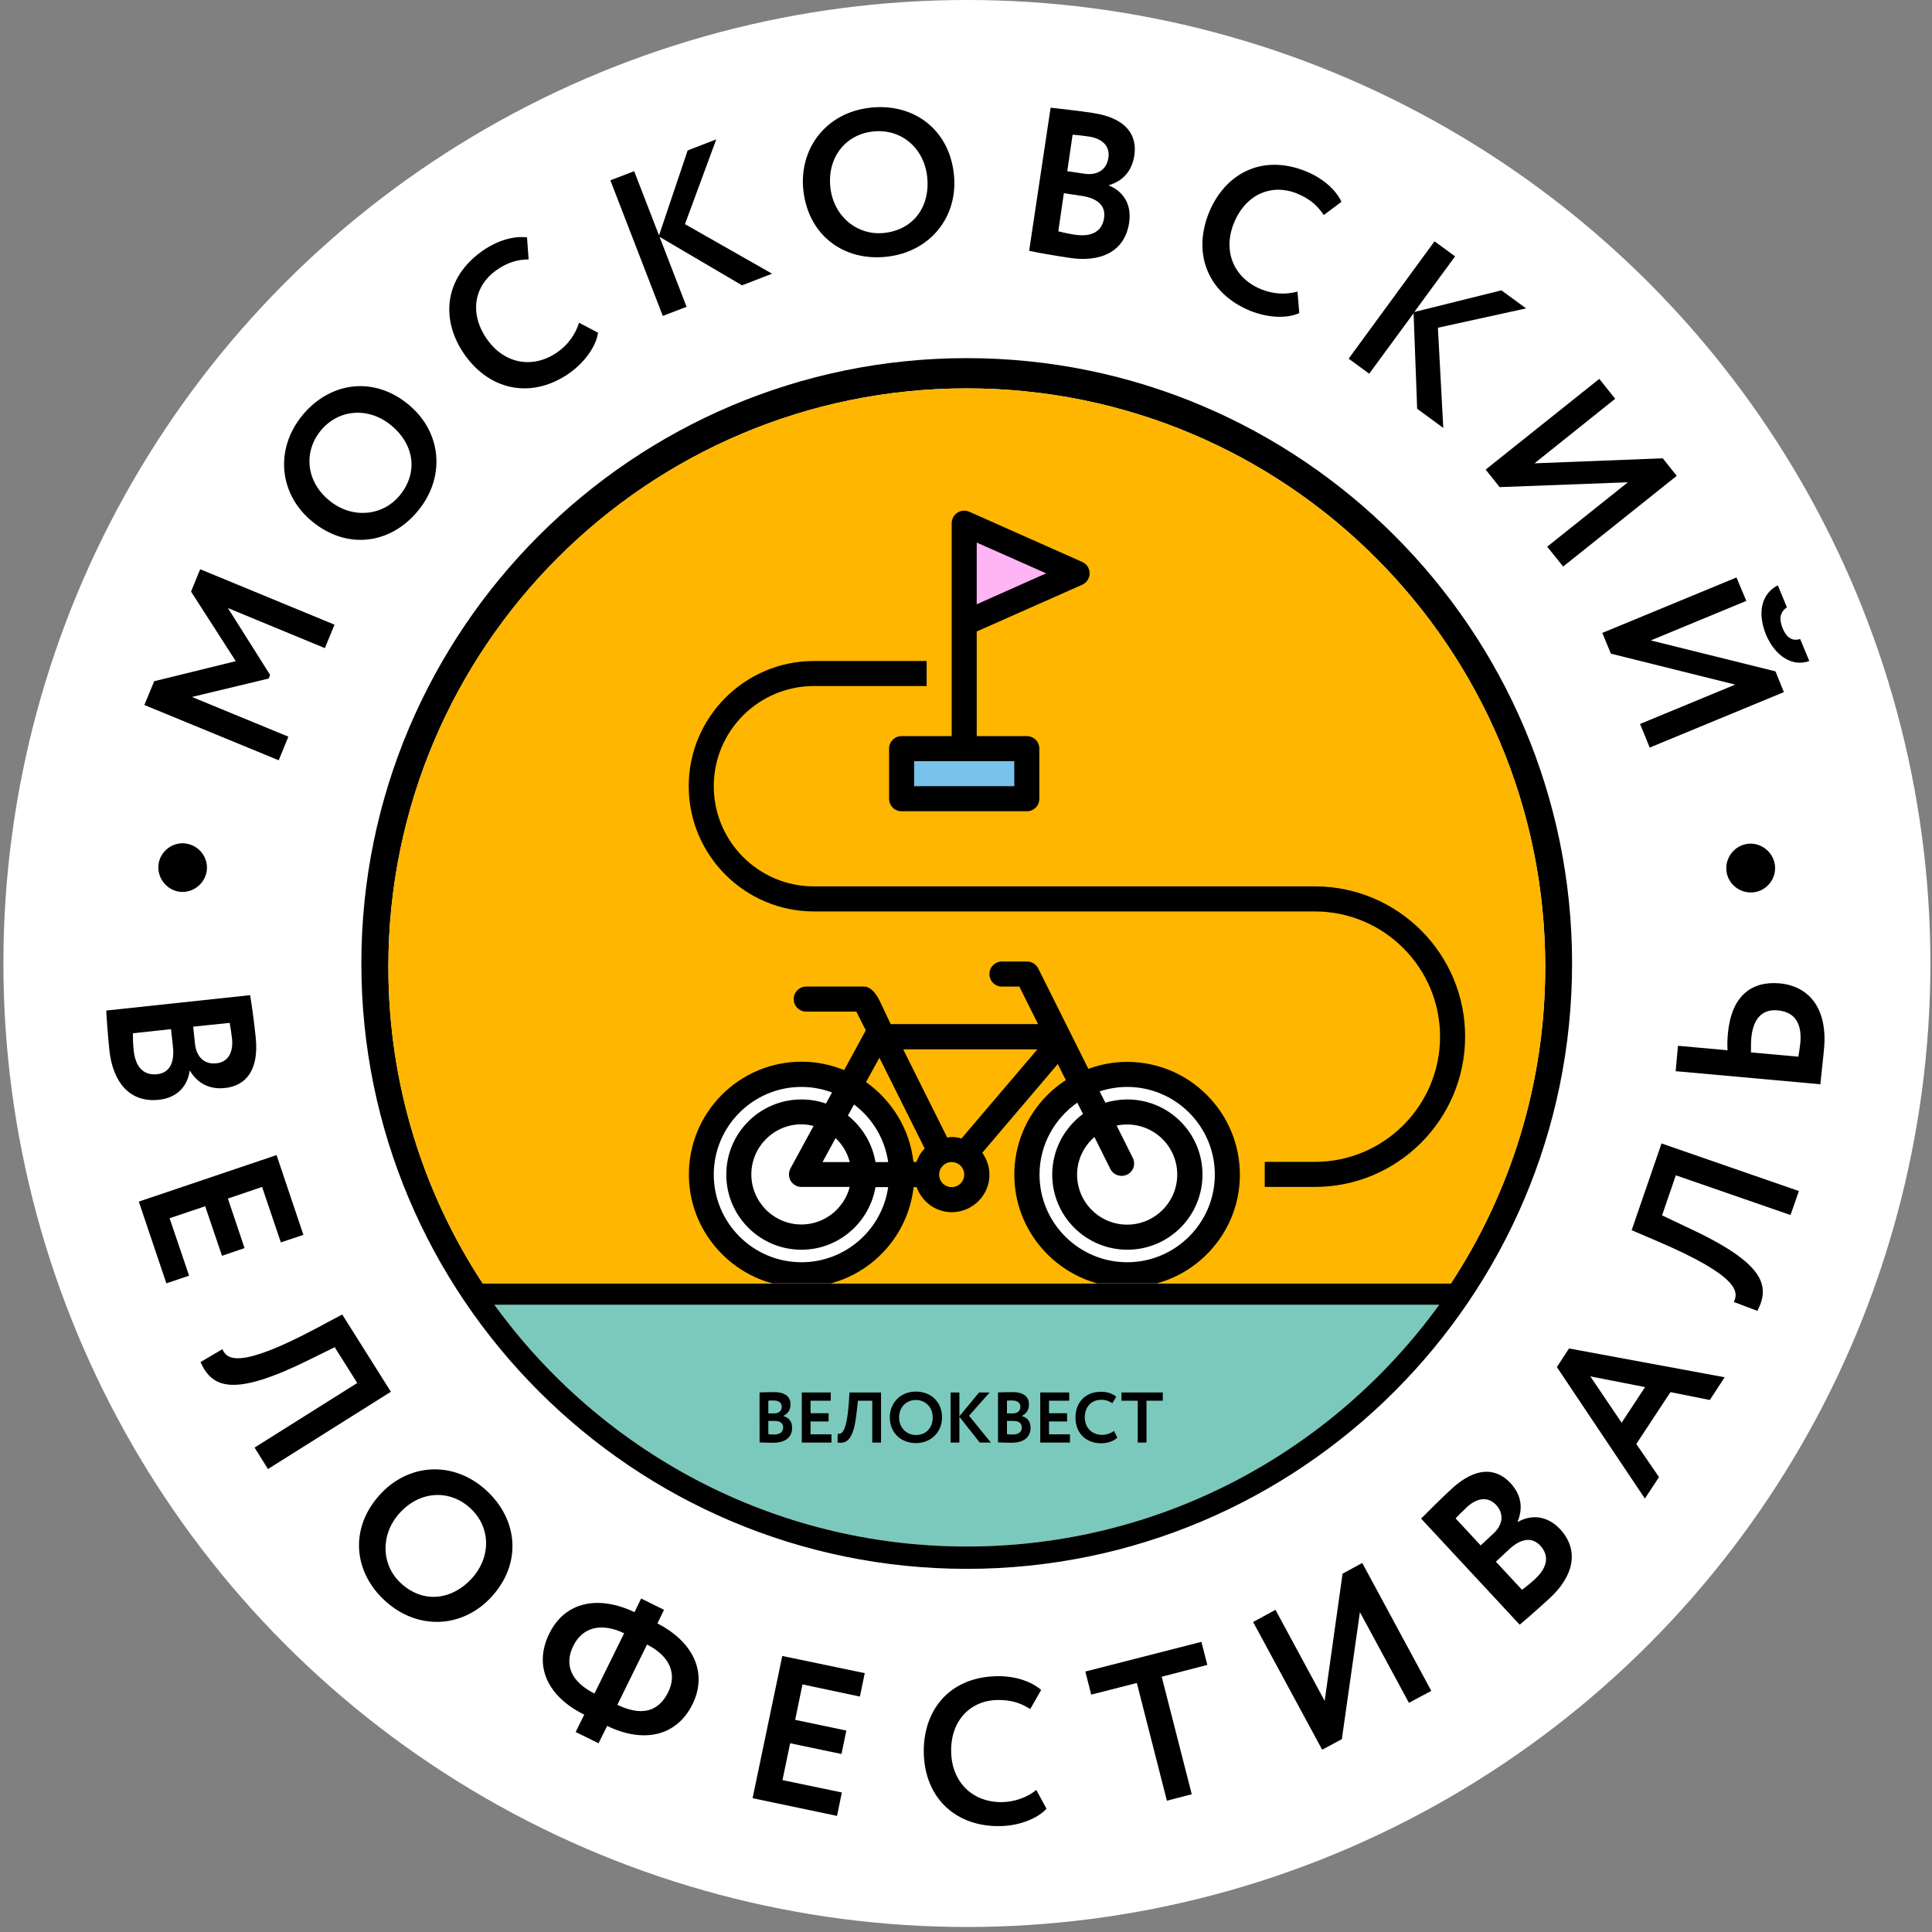 <?xml version="1.0" encoding="utf-8"?>
<!-- Generator: Adobe Illustrator 25.4.1, SVG Export Plug-In . SVG Version: 6.00 Build 0)  -->
<svg version="1.1" id="Слой_1" xmlns="http://www.w3.org/2000/svg" xmlns:xlink="http://www.w3.org/1999/xlink" x="0px" y="0px"
	 viewBox="0 0 1080 1080" style="enable-background:new 0 0 1080 1080;" xml:space="preserve">
<rect x="0" y="0" width="1080" height="1080" fill="#808080" stroke="none"/>
<style type="text/css">
	.st0{fill:#FFFFFF;}
	.st1{fill:#7BC9BC;}
	.st2{fill:#79C2EB;}
	.st3{fill:#E9B4D2;}
	.st4{fill:#FFB4F5;}
	.st5{fill:#FF9F00;}
	.st6{fill:#968DFF;}
	.st7{fill:#FF6700;}
	.st8{fill:#3CE7BF;}
	.st9{fill:#008ED1;}
	.st10{fill:#FFB600;}
	.st11{fill:#00C6FF;}
	.st12{fill:#FF732A;}
	.st13{fill:#52B737;}
	.st14{fill:#00A280;}
	.st15{fill:#87C8B6;}
	.st16{fill:#6291CB;}
	.st17{fill:#7CC1EB;}
	.st18{fill:#8E8BC2;}
	.st19{fill:#6561A7;}
	.st20{fill:#00A543;}
	.st21{fill:#86C961;}
	.st22{clip-path:url(#SVGID_00000006690466502445987710000014163323186055022494_);}
	.st23{fill:#B3B3B3;}
	.st24{display:none;}
	.st25{clip-path:url(#SVGID_00000088113366721250474080000010062154043709044375_);fill:#79C2EB;}
	.st26{clip-path:url(#SVGID_00000088113366721250474080000010062154043709044375_);fill:#FFFFFF;}
	.st27{clip-path:url(#SVGID_00000088113366721250474080000010062154043709044375_);fill:#7BC9BC;}
	.st28{clip-path:url(#SVGID_00000088113366721250474080000010062154043709044375_);fill:#FFB4F5;}
	.st29{clip-path:url(#SVGID_00000088113366721250474080000010062154043709044375_);}
	.st30{clip-path:url(#SVGID_00000045612322256270301130000002124481612666300087_);fill:#79C2EB;}
	.st31{clip-path:url(#SVGID_00000045612322256270301130000002124481612666300087_);fill:#FFFFFF;}
	.st32{clip-path:url(#SVGID_00000045612322256270301130000002124481612666300087_);fill:#FFB600;}
	.st33{clip-path:url(#SVGID_00000045612322256270301130000002124481612666300087_);}
	.st34{fill:#F3F3F1;}
	.st35{fill:#FFD54F;}
	.st36{fill:#FFE082;}
	.st37{fill:#FFC107;}
	.st38{fill:#64B5F6;}
	.st39{clip-path:url(#SVGID_00000176020095379164677570000004382617446517989514_);fill:#FFB600;}
	.st40{clip-path:url(#SVGID_00000176020095379164677570000004382617446517989514_);fill:#FFFFFF;}
	.st41{clip-path:url(#SVGID_00000176020095379164677570000004382617446517989514_);fill:#79C2EB;}
	.st42{clip-path:url(#SVGID_00000176020095379164677570000004382617446517989514_);fill:#FFB4F5;}
	.st43{clip-path:url(#SVGID_00000176020095379164677570000004382617446517989514_);}
	.st44{clip-path:url(#SVGID_00000040537551862643208090000014698064348650648716_);fill:#968DFF;}
	.st45{clip-path:url(#SVGID_00000040537551862643208090000014698064348650648716_);fill:#FFFFFF;}
	.st46{clip-path:url(#SVGID_00000040537551862643208090000014698064348650648716_);fill:#FFB600;}
	.st47{clip-path:url(#SVGID_00000040537551862643208090000014698064348650648716_);}
	.st48{clip-path:url(#SVGID_00000136374226063251816910000005514482578358917807_);}
</style>
<circle class="st0" cx="540.5" cy="538.6" r="538.6"/>
<g>
	<g>
		<path class="st1" d="M276.4,729.4h528.1c-59.3,81.8-155.5,135.1-264,135.1C431.9,864.5,335.7,811.2,276.4,729.4"/>
		<path d="M878.8,538.6c0-186.6-151.8-338.4-338.4-338.4C353.8,200.2,202,352,202,538.6C202,725.2,353.8,877,540.4,877
			C727,877,878.8,725.2,878.8,538.6 M276.4,729.4h528.1c-59.3,81.8-155.5,135.1-264,135.1C431.9,864.5,335.7,811.2,276.4,729.4"/>
		<g>
			<g>
				<path d="M88.6,483.3c-0.9,7.4,4.6,14.3,11.8,15.2c7.5,0.9,14.3-4.6,15.2-11.9c0.9-7.4-4.5-14.2-12-15.1
					C96.4,470.6,89.5,475.9,88.6,483.3"/>
				<polyline points="161.2,411.8 107.3,389.6 150.2,379.3 151,377.3 127.4,339.9 181.6,362.3 187,349.2 111.9,318.2 106.8,330.7 
					131.8,369.6 86.2,380.8 80.7,394.1 155.8,425 				"/>
				<path d="M1011.4,369.5l-5.1-12.3c-4.8,1.5-7.8-1.2-9.8-6c-2.2-5.4-1.4-9.1,2.4-11.7l-5.1-12.3c-8.8,4.5-11.8,14.9-6.5,27.8
					C992.3,366.7,1002,373,1011.4,369.5"/>
				<path d="M977,471.7c-7.5,0.9-12.8,7.9-11.9,15.3c0.9,7.4,7.8,12.7,15.3,11.8c7.3-0.9,12.7-7.7,11.8-15.1
					C991.3,476.2,984.3,470.8,977,471.7"/>
				<polyline points="900.5,365.4 970,382.7 916.8,404.7 922.2,417.9 997.2,386.9 992.5,375.3 922.8,358 976.2,335.9 970.7,322.8 
					895.7,353.8 				"/>
				<path d="M318.4,208.5c8.6-6.1,14.9-15.1,15.9-22.5l-10.6-5.6c-2.1,6.7-6.4,12.5-12,16.4c-13.6,9.6-29.7,6.7-39.4-7.1
					c-10.2-14.4-7.2-29.9,5.1-38.6c6.6-4.7,12.3-6,18.1-6.1l-0.9-12.3c-7.2-0.9-16.3,1.5-25,7.6c-21.9,15.5-23.2,39.2-9.7,58.2
					C274.6,219.1,298.2,222.8,318.4,208.5"/>
				<path d="M495.8,143.5c24-2.7,40.1-22.1,37.4-46.4c-2.8-25.1-22.8-39.6-46.8-36.9c-24.8,2.8-39.9,23-37.3,46.4
					C452,131.8,471.9,146.2,495.8,143.5 M488,73.5c15.2-1.7,28.4,8.6,30.3,25.3c1.8,15.9-7,29.5-23.9,31.4
					c-15.1,1.7-28.4-9.2-30.2-25.3C462.3,88.2,472.5,75.2,488,73.5"/>
				<path d="M174.5,291.5c19.6,16.1,43.9,12.7,59.2-6c15.4-18.7,13.4-43.9-5.4-59.4c-19.5-16.1-43.9-12.6-59.3,6.1
					C153.2,251.6,156.3,276.6,174.5,291.5 M179.3,240.7c9.7-11.8,26.4-13.6,39.4-2.9c12.4,10.1,15.6,26,4.7,39.2
					c-9.7,11.7-26.8,13.1-39.3,2.8C171.1,269.2,169.5,252.7,179.3,240.7"/>
				<polyline points="383.8,171.5 368.7,132.4 414.8,159.5 431.6,153 382.9,125.3 400.4,77.9 384.4,84.1 368.4,131.6 354.5,95.7 
					341.2,100.8 370.5,176.6 				"/>
				<path d="M631.2,124.5c1.6-10.7-3.7-17.7-11.3-20.8l0-0.2c7.4-2.2,12.8-7.4,14.2-16.6c1.7-11.2-4.3-21-23.5-23.8
					c-8-1.2-18.8-2.4-23.3-2.9l-12,80c4.7,1.1,15,2.8,22.3,3.9C614.7,146.8,628.7,141.1,631.2,124.5 M599.6,75.3
					c2.6,0.2,5.7,0.5,8.9,1c7.6,1.1,12.1,5.3,11.1,11.9c-1.1,7.4-7,9.9-13.5,8.9l-9.5-1.4L599.6,75.3z M594.7,108l10,1.5
					c8.8,1.3,13.5,5.5,12.5,12.3c-1.1,7.6-6.9,10.8-16.4,9.4c-4-0.6-7.3-1.4-9.2-1.9L594.7,108z"/>
				<polyline points="838.3,272.3 910,269.6 864.9,305.6 873.8,316.7 937.3,266 929.5,256.2 857.8,259 902.9,222.9 894,211.8 
					830.5,262.5 				"/>
				<polyline points="790.2,175.1 792.2,228.5 806.8,239.2 803.8,183.2 853.1,172.4 839.3,162.3 790.6,174.4 813.4,143.3 
					801.9,134.9 753.9,200.5 765.4,208.9 				"/>
				<path d="M698.8,173.7c9.8,4,20.8,4.5,27.5,1.3l-1-12c-6.8,1.9-13.9,1.3-20.3-1.3c-15.4-6.3-21.6-21.4-15.2-37.1
					c6.7-16.3,21.3-22.1,35.3-16.4c7.5,3.1,11.6,7.1,14.9,12l9.9-7.4c-3.1-6.5-10-13-19.8-17c-24.8-10.1-45.5,1.5-54.3,23.1
					C666.3,142.5,675.8,164.3,698.8,173.7"/>
			</g>
			<g>
				<path d="M88.7,614.8c10.7-1.1,16.2-8,17.3-16.2l0.2,0c4,6.6,10.4,10.6,19.6,9.6c11.2-1.2,19.2-9.4,17.1-28.7
					c-0.8-8.1-2.3-18.8-3.1-23.2l-80.4,8.6c0.2,4.8,1,15.2,1.8,22.6C63.1,604.4,72.1,616.5,88.7,614.8 M128.4,571.8
					c0.5,2.5,0.9,5.6,1.3,8.8c0.8,7.6-2.1,13.1-8.7,13.8c-7.4,0.8-11.3-4.3-12-10.9l-1-9.6L128.4,571.8z M74.7,587
					c-0.4-4-0.4-7.4-0.4-9.4l21.3-2.3l1.1,10c0.9,8.9-2,14.4-8.8,15.2C80.3,601.3,75.7,596.6,74.7,587"/>
				<polyline points="114.7,674.3 124.1,702 136.7,697.7 127.4,670 146.5,663.5 157,694.5 169.6,690.3 154.6,645.7 77.6,671.7 
					93,717.4 105.7,713.1 94.8,681 				"/>
				<path d="M560.4,1007.4c-16.6,0.3-28.3-11-28.7-28c-0.4-17.6,10.8-28.8,25.8-29.1c8.1-0.1,13.5,1.9,18.4,5.1l6.1-10.7
					c-5.4-4.7-14.3-7.9-24.9-7.7c-26.8,0.6-41.1,19.4-40.7,42.8c0.5,25.3,17.9,41.5,42.8,41c10.6-0.2,20.8-4.2,25.8-9.7l-5.7-10.5
					C574,1004.9,567.2,1007.2,560.4,1007.4"/>
				<polyline points="671.6,917.8 606.7,934.4 610,947.3 635.5,940.8 652.3,1006.6 666.2,1003 649.4,937.3 674.9,930.7 				"/>
				<polyline points="750.5,879.7 740.5,950.8 713,899.9 700.5,906.7 739.1,978.1 750.1,972.2 760.2,901.2 787.6,951.9 800.1,945.2 
					761.5,873.7 				"/>
				<polyline points="420.7,1005.2 467.9,1015.1 470.6,1002 437.4,995.1 441.7,974.5 470.4,980.5 473.1,967.4 444.5,961.4 
					448.6,941.6 480.7,948.4 483.4,935.3 437.3,925.7 				"/>
				<path d="M191.3,734.8l-14.4,7.7c-43.3,23-50,17.5-52.6,11.7l-12.2,7.2c6.6,14.8,18.7,19.6,61.2-1.5l13.8-6.8l12.6,20l-57.4,36.1
					l7.5,12l68.7-43.2"/>
				<path d="M994.8,549.7c-15.9-1.4-27,7.2-28.9,28.1c-0.2,2.2-0.4,5.7-0.2,9.3l-27.7-2.5l-1.3,14.2l80.9,7.3
					c0.4-4.7,1.4-12.7,2.1-20.4C1021.5,564.3,1011.8,551.3,994.8,549.7 M1006.4,582.9c-0.3,2.8-0.7,5.3-1.1,7.8l-26.5-2.4
					c0-3.3,0-6.1,0.2-8.1c0.9-9.9,5.5-16.3,14.7-15.4C1003.7,565.7,1007.3,572.5,1006.4,582.9"/>
				<path d="M848.6,850.7l-0.2-0.2c2.9-7.1,2.3-14.6-4-21.4c-7.7-8.3-19-9.8-33.2,3.4c-5.9,5.5-13.6,13.1-16.8,16.4l55.1,59.3
					c3.7-3,11.5-9.9,17-15c12.6-11.7,16.9-26.1,5.6-38.4C864.6,846.9,855.8,846.7,848.6,850.7 M827.7,863.9l-14-15.1
					c1.7-1.9,4-4.1,6.3-6.3c5.6-5.2,11.7-6.1,16.3-1.3c5,5.5,3.4,11.6-1.5,16.1L827.7,863.9z M858.1,882.7c-3,2.8-5.7,4.8-7.3,6
					L836.2,873l7.4-6.9c6.6-6.1,12.7-7.1,17.4-2.1C866.2,869.6,865.1,876.2,858.1,882.7"/>
				<path d="M912.1,687.7l15,6.4c45.1,19.4,44.9,28.1,42.1,33.7l13.2,5c7.4-14.4,3.7-26.9-39.4-46.8l-13.9-6.6l7.7-22.4l64.1,22.2
					l4.7-13.4l-76.8-26.6"/>
				<path d="M870.3,764.2l49.2,73.5l7.9-12l-12.7-18.5l19.1-29l22,4.4l8.3-12.7l-87-16.1 M919.6,775.4l-13.1,19.9L889,769.4
					L919.6,775.4z"/>
				<path d="M367.5,907.5l3.7-7.6l-12.8-6.3l-3.7,7.6c-20.1-9.5-38.8-6.1-47.7,12.1c-9,18.4-0.5,35.3,19.6,45.2l-4.8,9.7l12.8,6.3
					l4.8-9.7c20,9.7,38.7,6.1,47.7-12.1C395.9,934.8,387.2,917.6,367.5,907.5 M332.3,946.7c-12.7-6.4-17.2-15.8-11.8-26.7
					c4.9-9.9,15-13.4,28.4-7L332.3,946.7z M373.5,946c-5.5,11.1-15.1,13.4-28.4,7l16.6-33.7C375.2,926.2,378.3,936.3,373.5,946"/>
				<path d="M212.3,835.6c-17,18.7-14.8,43.2,3.1,59.4c17.9,16.3,43.1,15.5,59.5-2.5c17-18.7,14.7-43.2-3.2-59.5
					C253.2,816.2,228.1,818.1,212.3,835.6 M263.7,882.4c-10.8,11.8-26.8,14.3-39.4,2.8c-11.3-10.2-11.8-27.4-0.9-39.4
					c11.3-12.5,27.8-13.3,39.3-2.9C274.1,853.2,275,869.9,263.7,882.4"/>
			</g>
		</g>
		<path class="st0" d="M811.1,717.4c33.3-50.8,52.7-111.6,52.7-176.9c0-178.6-144.8-323.4-323.4-323.4S217.1,361.9,217.1,540.5
			c0,65.3,19.4,126.1,52.7,176.9H811.1z"/>
	</g>
	<g>
		<defs>
			<path id="SVGID_00000180360182847308238210000005738377517133106585_" d="M811.1,717.4c33.3-50.8,52.7-111.6,52.7-176.9
				c0-178.6-144.8-323.4-323.4-323.4S217.1,361.9,217.1,540.5c0,65.3,19.4,126.1,52.7,176.9H811.1z"/>
		</defs>
		<clipPath id="SVGID_00000064327901946786942050000003070140381226649753_">
			<use xlink:href="#SVGID_00000180360182847308238210000005738377517133106585_"  style="overflow:visible;"/>
		</clipPath>
		
			<rect x="108" y="177.1" style="clip-path:url(#SVGID_00000064327901946786942050000003070140381226649753_);fill:#FFB600;" width="856.2" height="592.7"/>
		
			<circle style="clip-path:url(#SVGID_00000064327901946786942050000003070140381226649753_);fill:#FFFFFF;" cx="628.9" cy="658.1" r="55.8"/>
		
			<circle style="clip-path:url(#SVGID_00000064327901946786942050000003070140381226649753_);fill:#FFFFFF;" cx="450.9" cy="658.1" r="55.8"/>
		
			<rect x="507.4" y="418.5" style="clip-path:url(#SVGID_00000064327901946786942050000003070140381226649753_);fill:#79C2EB;" width="68.3" height="25.8"/>
		<polygon style="clip-path:url(#SVGID_00000064327901946786942050000003070140381226649753_);fill:#FFB4F5;" points="541.6,341.5 
			541.6,298.5 602.4,320 		"/>
		<g style="clip-path:url(#SVGID_00000064327901946786942050000003070140381226649753_);">
			<g>
				<path d="M735.1,495.5H455c-30.9,0-56-25.1-56-56s25.1-56,56-56h63v-14h-63c-38.6,0-70,31.4-70,70s31.4,70,70,70h280
					c38.6,0,70,31.4,70,70c0,38.6-31.4,70-70,70h-28v14h28c46.3,0,84-37.7,84-84C819.1,533.2,781.4,495.5,735.1,495.5z"/>
				<path d="M604.9,326.9c2.5-1.1,4.2-3.6,4.2-6.4s-1.6-5.3-4.2-6.4l-63-28c-2.2-1-4.7-0.8-6.7,0.5c-2,1.3-3.2,3.5-3.2,5.9v119h-28
					c-3.9,0-7,3.1-7,7v28c0,3.9,3.1,7,7,7h70c3.9,0,7-3.1,7-7v-28c0-3.9-3.1-7-7-7h-28v-58.5L604.9,326.9z M546,303.3l38.8,17.2
					L546,337.8V303.3z M567,439.5h-56v-14h56V439.5z"/>
				<path d="M630.1,593.6c-7.6,0-14.9,1.4-21.7,3.9l-28-56.1c-1.2-2.4-3.6-3.9-6.3-3.9h-14c-3.9,0-7,3.1-7,7l0,0c0,3.9,3.1,7,7,7
					h9.7l10.5,21h-82.4l-6.1-12.9c-2.7-5.7-6.1-8.1-8.6-8.1h-32.5c-3.9,0-7,3.1-7,7v0c0,3.9,3.1,7,7,7h28l5.3,10.5
					c0,0-0.1,0.1-0.1,0.1l-12,22.1c-7.4-3-15.4-4.7-23.8-4.7c-35.1,0-63.6,28.8-63,64.1c0.5,33,27,60.4,60,61.9
					c33.7,1.6,62-23.5,65.6-55.9h1.7c3.2,9,12.3,15.3,22.7,13.8c8.9-1.3,16.2-8.3,17.7-17.2c1-5.9-0.6-11.4-3.7-15.8l42.2-49.6
					l4.5,9c-18.5,12-30.4,33.5-28.6,57.6c2.3,31.5,28.2,56.7,59.8,58.2c36.1,1.7,66.1-27.2,66.1-62.9
					C693.1,621.8,664.8,593.6,630.1,593.6L630.1,593.6z M579.9,586.6l-42.4,49.8c-1.8-0.5-3.6-0.8-5.5-0.8c-0.9,0-1.7,0.2-2.5,0.3
					l-24.6-49.3H579.9z M491.6,591.3l25.3,50.7c-2.1,2.1-3.6,4.7-4.6,7.5h-1.7c-2-18.4-12.1-34.4-26.5-44.6L491.6,591.3z
					 M489.4,649.6c-1.8-10.5-7.4-19.6-15.4-26l3.4-6.2c10.1,7.6,17.2,19,19.1,32.2L489.4,649.6L489.4,649.6z M442,660.1
					c1.3,2.1,3.5,3.4,6,3.4h27c-3.1,12-14,21-27,21c-15.4,0-28-12.6-28-28c0-15.4,12.6-28,28-28c2.4,0,4.6,0.4,6.8,0.9l-12.9,23.7
					C440.7,655.4,440.8,658,442,660.1L442,660.1z M459.8,649.6l7.3-13.4c3.8,3.6,6.6,8.2,7.9,13.4H459.8z M448,705.6
					c-27,0-49-22-49-49s22-49,49-49c6,0,11.7,1.1,17.1,3.1l-3.4,6.2c-4.3-1.5-8.9-2.3-13.7-2.3c-23.2,0-42,18.8-42,42s18.8,42,42,42
					c20.8,0,38-15.2,41.4-35h7.1C493.1,687.3,472.7,705.6,448,705.6z M532,663.6c-3.9,0-7-3.1-7-7s3.1-7,7-7c3.9,0,7,3.1,7,7
					S535.9,663.6,532,663.6z M630.1,705.6c-27,0-49-22-49-49c0-16.6,8.4-31.3,21.1-40.2l3.2,6.3c-10.4,7.7-17.2,20-17.2,33.9
					c0,23.2,18.8,42,42,42c23.2,0,42-18.8,42-42s-18.8-42-42-42c-4.3,0-8.4,0.7-12.3,1.8l-3.2-6.3c4.9-1.6,10-2.5,15.4-2.5
					c27,0,49,22,49,49S657.1,705.6,630.1,705.6L630.1,705.6z M630.1,656.6L630.1,656.6c3.5-1.7,4.9-5.9,3.1-9.4l-9-18
					c1.9-0.4,3.9-0.6,5.9-0.6c16.5,0,29.7,14.3,27.8,31.2c-1.4,12.8-11.8,23.2-24.6,24.6c-16.9,1.9-31.2-11.3-31.2-27.8
					c0-8.4,3.8-15.9,9.7-21l8.9,17.9C622.4,656.9,626.6,658.3,630.1,656.6z"/>
			</g>
		</g>
	</g>
	<g>
		<path d="M424.6,778.4c1.6-0.1,5.3-0.2,8.1-0.2c6.7,0,9.2,3,9.2,6.9c0,3.2-1.6,5.2-4,6.4v0.1c2.8,0.7,4.9,2.8,4.9,6.5
			c0,5.8-4.5,8.4-10.4,8.4c-2.6,0-6.2-0.1-7.8-0.2V778.4z M429.5,783v7.1h3.3c2.3,0,4.2-1.2,4.2-3.7c0-2.3-1.8-3.5-4.4-3.5
			C431.5,782.8,430.4,782.9,429.5,783z M429.5,794.3v7.4c0.7,0.1,1.8,0.2,3.2,0.2c3.3,0,5.1-1.4,5.1-4c0-2.4-1.8-3.6-4.9-3.6H429.5z
			"/>
		<path d="M448.2,778.4h16.2v4.6h-11.3v7h10.1v4.6h-10.1v7.2h11.7v4.6h-16.6V778.4z"/>
		<path d="M487.8,783h-8.2l-0.6,5.3c-1.6,16.3-5.3,18.9-10.8,18.1l0.1-4.9c2.2,0.3,5-0.6,6.2-17.5l0.4-5.6h17.6v28h-4.9V783z"/>
		<path d="M512,777.9c8.3,0,14.6,5.7,14.6,14.4c0,8.4-6.3,14.4-14.6,14.4s-14.6-5.7-14.6-14.4C497.4,784.2,503.4,777.9,512,777.9z
			 M512,802.2c5.9,0,9.4-4.3,9.4-9.8c0-5.8-4.1-9.8-9.4-9.8c-5.4,0-9.4,4-9.4,9.8C502.6,798,506.7,802.2,512,802.2z"/>
		<path d="M531.4,778.4h4.9v13.3l11-13.3h5.9l-11.5,13l12.2,15h-6.2l-11.4-14.4v14.4h-4.9V778.4z"/>
		<path d="M557.9,778.4c1.6-0.1,5.3-0.2,8.1-0.2c6.7,0,9.2,3,9.2,6.9c0,3.2-1.6,5.2-4,6.4v0.1c2.8,0.7,4.9,2.8,4.9,6.5
			c0,5.8-4.5,8.4-10.4,8.4c-2.6,0-6.2-0.1-7.8-0.2V778.4z M562.9,783v7.1h3.3c2.3,0,4.2-1.2,4.2-3.7c0-2.3-1.8-3.5-4.4-3.5
			C564.8,782.8,563.7,782.9,562.9,783z M562.9,794.3v7.4c0.7,0.1,1.8,0.2,3.2,0.2c3.3,0,5.1-1.4,5.1-4c0-2.4-1.8-3.6-4.9-3.6H562.9z
			"/>
		<path d="M581.5,778.4h16.2v4.6h-11.3v7h10.1v4.6h-10.1v7.2h11.7v4.6h-16.6V778.4z"/>
		<path d="M624.6,803.6c-1.8,1.9-5.3,3.2-9,3.2c-8.6,0-14.4-5.7-14.4-14.4c0-8,5.1-14.4,14.3-14.4c3.6,0,6.7,1.2,8.5,2.8l-2.2,3.6
			c-1.7-1.1-3.5-1.9-6.3-1.9c-5.2,0-9.1,3.8-9.1,9.8c0,5.8,4,9.8,9.7,9.8c2.4,0,4.7-0.8,6.6-2.2L624.6,803.6z"/>
		<path d="M626.9,778.4H650v4.6h-9.1v23.4H636V783h-9.1V778.4z"/>
	</g>
</g>
</svg>
